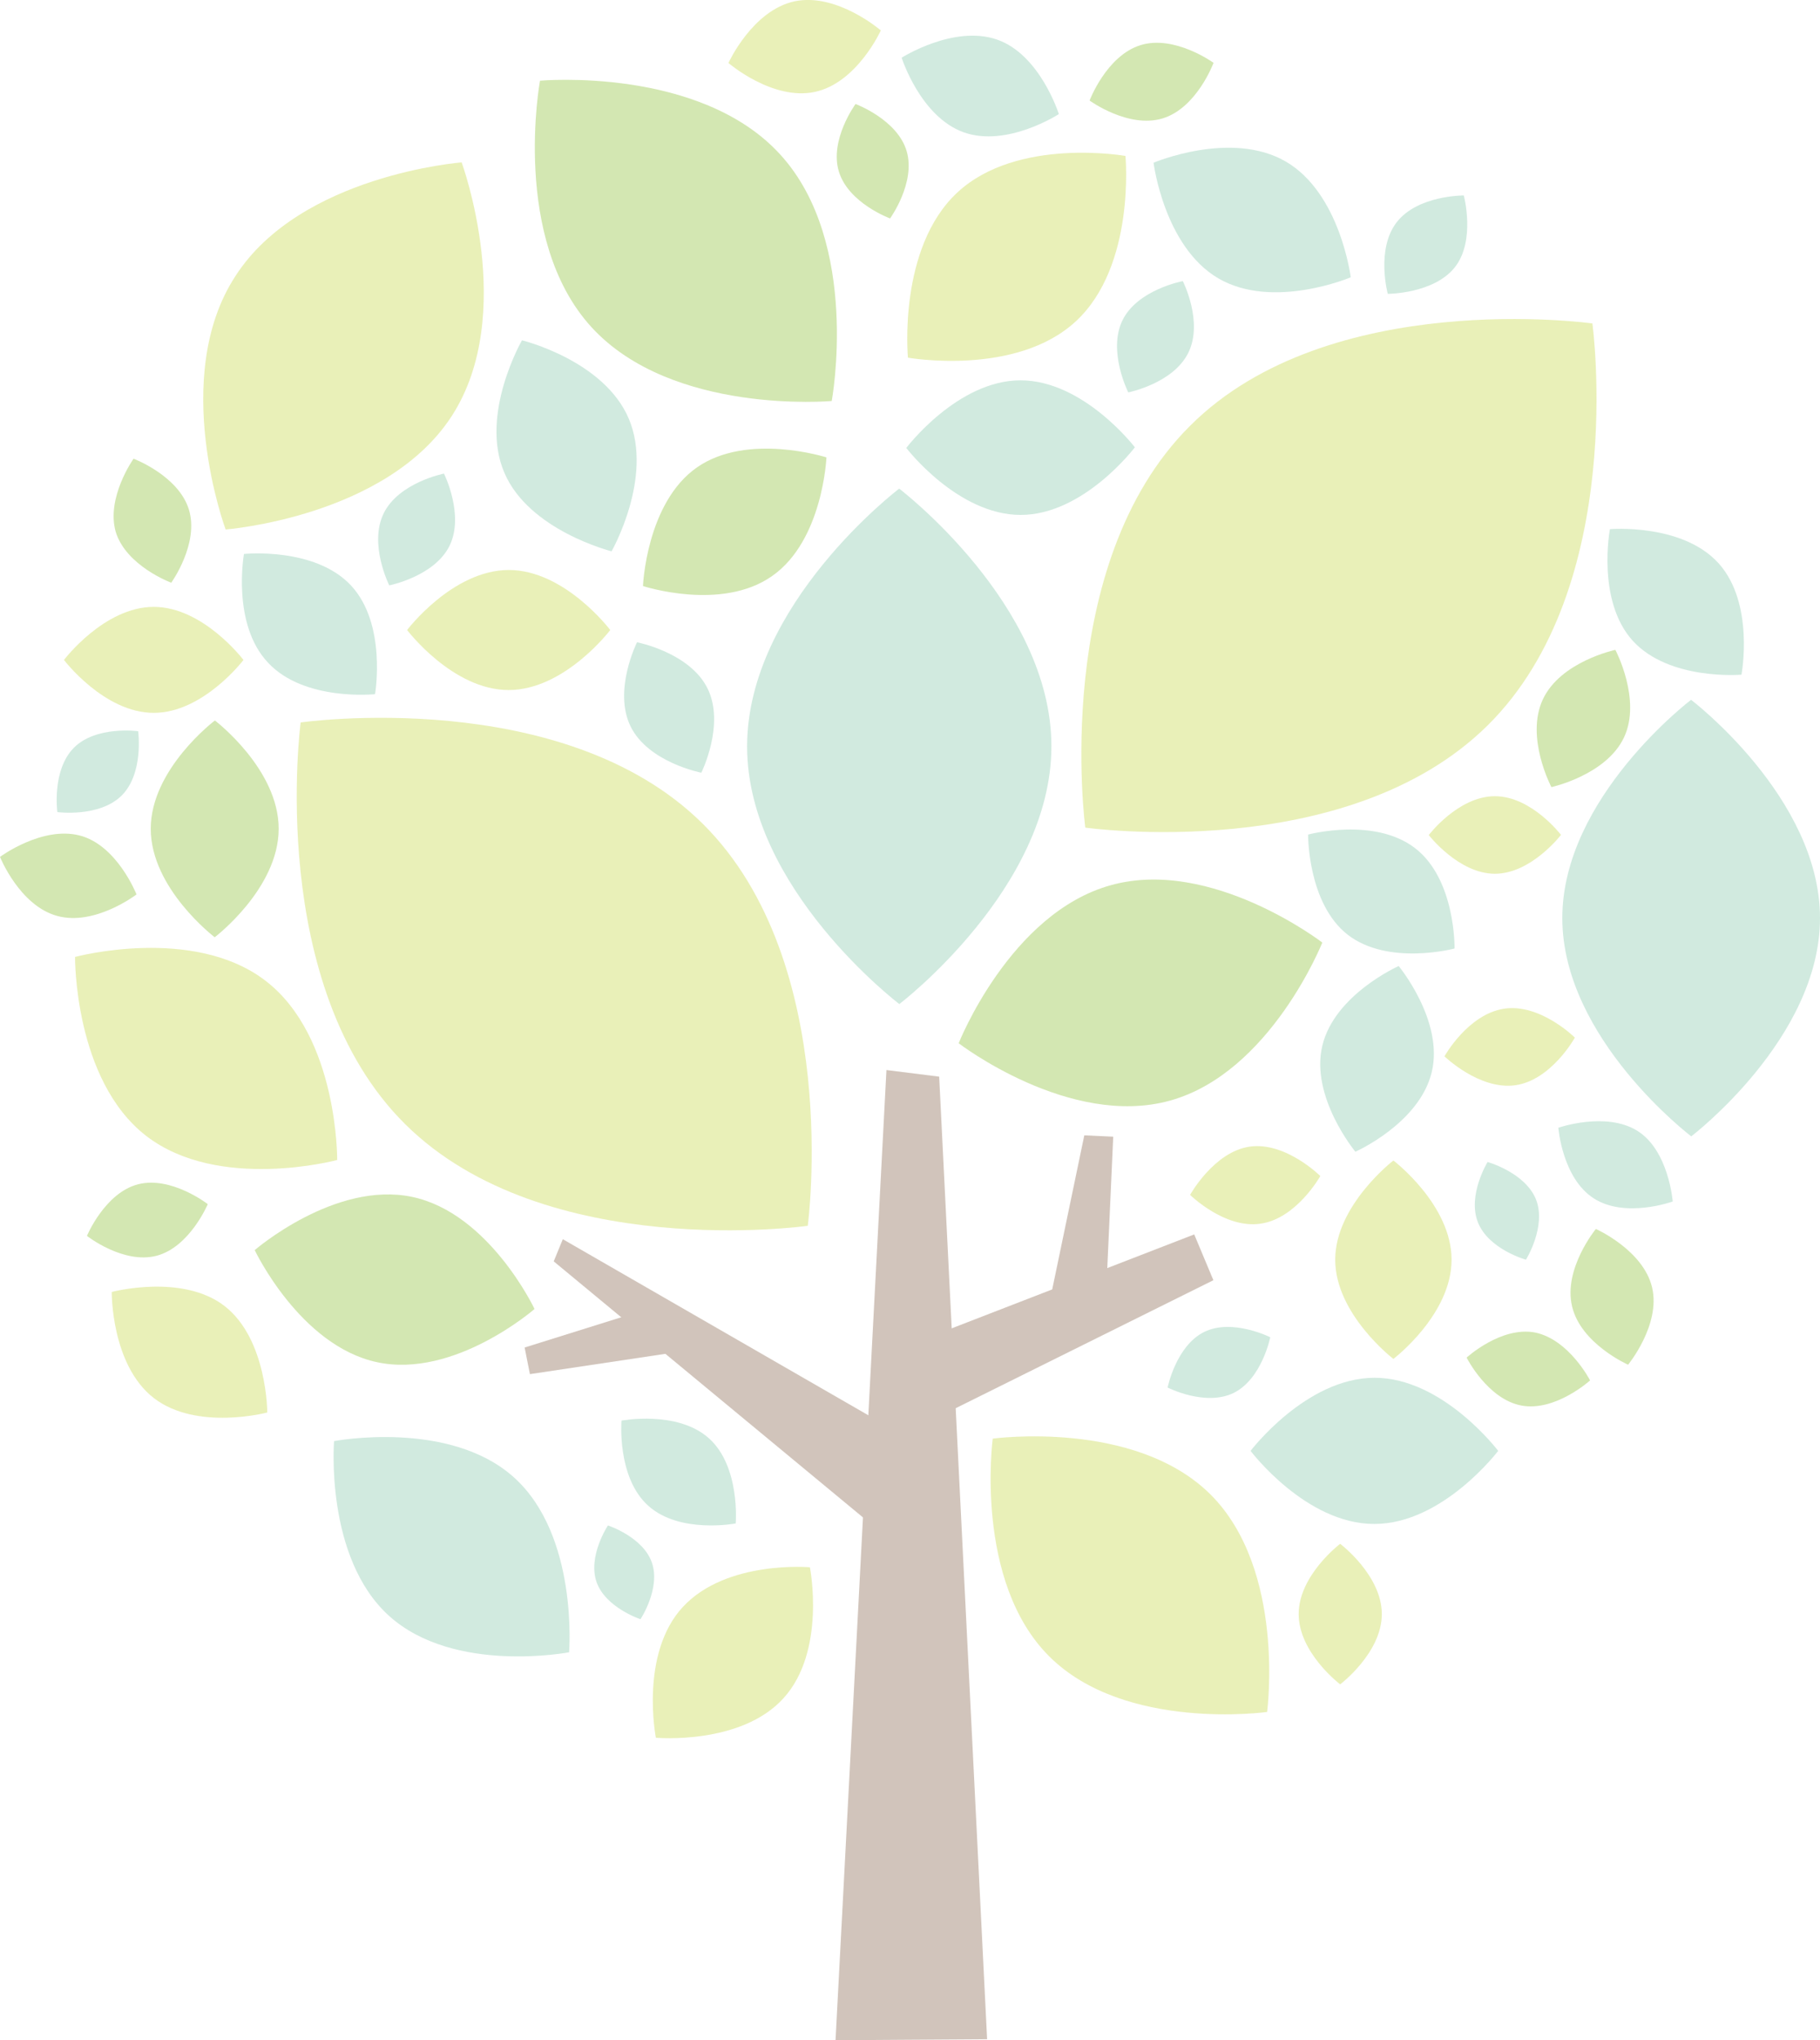 <svg xmlns="http://www.w3.org/2000/svg" viewBox="0 0 110.11 123.38"><defs><style>.cls-1{opacity:0.5;}.cls-2{fill:#a3d5c0;}.cls-3{fill:#a8cf65;}.cls-4{fill:#d4e172;fill-rule:evenodd;}.cls-5{fill:#a38a77;}</style></defs><g id="レイヤー_2" data-name="レイヤー 2"><g id="レイヤー_1-2" data-name="レイヤー 1"><g class="cls-1"><path class="cls-2" d="M38.15,43.93c-1.07-2.18.39-5.09.39-5.09s3.2.62,4.27,2.8-.38,5.09-.38,5.09S39.22,46.11,38.15,43.93Z"/><path class="cls-2" d="M94.52,55.52c0,7.29,7.8,13.2,7.8,13.2s7.79-5.92,7.79-13.2-7.8-13.2-7.8-13.2S94.52,48.23,94.52,55.52Z"/><path class="cls-2" d="M61.75,31.14c3.82,0,6.91-4.09,6.91-4.09S65.56,23,61.74,23s-6.91,4.09-6.91,4.09S57.93,31.14,61.75,31.14Z"/><path class="cls-2" d="M83.15,92.16c4.14,0,7.49-4.42,7.49-4.42s-3.35-4.43-7.49-4.42-7.49,4.42-7.49,4.42S79,92.17,83.15,92.16Z"/><path class="cls-2" d="M86.62,64.84c.75-3.1-2-6.42-2-6.42S80.74,60.14,80,63.24s2,6.41,2,6.41S85.87,67.94,86.62,64.84Z"/><path class="cls-2" d="M92.93,72.54C92.28,70.91,90,70.27,90,70.27s-1.23,2-.59,3.64,2.91,2.27,2.91,2.27S93.57,74.17,92.93,72.54Z"/><path class="cls-2" d="M73.72,16.84c3.31,1.92,8-.07,8-.07s-.63-5.08-3.93-7-8,.07-8,.07S70.42,14.92,73.72,16.84Z"/><path class="cls-2" d="M30.51,28.58C32,32.09,37,33.34,37,33.34s2.54-4.45,1.05-8-6.47-4.76-6.47-4.76S29,25.06,30.51,28.58Z"/><path class="cls-2" d="M4.47,45.22c-1.35,1.36-1,3.89-1,3.89s2.54.34,3.89-1,1-3.89,1-3.89S5.81,43.87,4.47,45.22Z"/><path class="cls-2" d="M16.22,40.08c2.19,2.35,6.47,1.9,6.47,1.9s.73-4.24-1.46-6.58-6.47-1.9-6.47-1.9S14,37.74,16.22,40.08Z"/><path class="cls-2" d="M39.22,91.06c1.91,1.72,5.29,1.07,5.29,1.07s.29-3.44-1.62-5.15-5.29-1.07-5.29-1.07S37.31,89.35,39.22,91.06Z"/><path class="cls-2" d="M23.55,97.73c3.93,3.53,10.88,2.19,10.88,2.19s.58-7.06-3.34-10.58-10.88-2.19-10.88-2.19S19.64,94.21,23.55,97.73Z"/><path class="cls-2" d="M45.2,45.14c0,8.6,9.21,15.58,9.21,15.58s9.2-7,9.2-15.59S54.4,29.55,54.4,29.55,45.2,36.53,45.2,45.14Z"/><path class="cls-2" d="M23.21,31.05c-.91,1.86.34,4.35.34,4.35s2.74-.54,3.65-2.4-.34-4.36-.34-4.36S24.12,29.18,23.21,31.05Z"/><path class="cls-2" d="M98.78,38.75C96.58,36.32,97.4,32,97.4,32s4.37-.37,6.57,2.06,1.39,6.74,1.39,6.74S101,41.18,98.78,38.75Z"/><path class="cls-2" d="M96.42,72.47c-1.91-1.23-2.14-4.27-2.14-4.27s2.86-1,4.77.18,2.15,4.28,2.15,4.28S98.33,73.7,96.42,72.47Z"/><path class="cls-2" d="M67.91,19.37c-.91,1.87.35,4.36.35,4.36s2.73-.54,3.64-2.41S71.56,17,71.56,17,68.82,17.51,67.91,19.37Z"/><path class="cls-2" d="M84.5,13.44c-1.27,1.64-.54,4.33-.54,4.33s2.79,0,4.06-1.61.54-4.34.54-4.34S85.77,11.8,84.5,13.44Z"/><path class="cls-2" d="M81.54,56.53c-2.44-1.9-2.4-6.06-2.4-6.06s4-1.08,6.47.82S88,57.36,88,57.36,84,58.43,81.54,56.53Z"/><path class="cls-2" d="M58.3,8c-2.62-.94-3.75-4.51-3.75-4.51s3.14-2,5.76-1.1,3.75,4.51,3.75,4.51S60.92,8.94,58.3,8Z"/><path class="cls-2" d="M36.09,95.67c.55,1.56,2.66,2.25,2.66,2.25s1.23-1.86.69-3.42-2.66-2.25-2.66-2.25S35.55,94.1,36.09,95.67Z"/><path class="cls-2" d="M74.63,84.24c1.72-.85,2.22-3.37,2.22-3.37s-2.3-1.16-4-.32-2.21,3.36-2.21,3.36S72.91,85.07,74.63,84.24Z"/><path class="cls-3" d="M47.21,9.35c4.88,5.35,3.11,14.9,3.11,14.9s-9.66.87-14.54-4.47-3.11-14.9-3.11-14.9S42.34,4,47.21,9.35Z"/><path class="cls-3" d="M9.12,50.12c0,3.62,3.87,6.56,3.87,6.56s3.87-2.94,3.87-6.56S13,43.57,13,43.57,9.12,46.5,9.12,50.12Z"/><path class="cls-3" d="M93.34,42.3c-1.07,2.3.52,5.3.52,5.3s3.31-.72,4.39-3-.52-5.3-.52-5.3S94.41,40,93.34,42.3Z"/><path class="cls-3" d="M22.82,82.38c4.68,1,9.52-3.22,9.52-3.22s-2.74-5.8-7.41-6.78-9.52,3.22-9.52,3.22S18.15,81.39,22.82,82.38Z"/><path class="cls-3" d="M95.11,79c-.54-2.27,1.44-4.68,1.44-4.68s2.86,1.27,3.4,3.53-1.45,4.68-1.45,4.68S95.64,81.27,95.11,79Z"/><path class="cls-3" d="M46.72,34.83C49.79,32.68,50,27.66,50,27.66s-4.78-1.53-7.84.61-3.26,7.17-3.26,7.17S43.65,37,46.72,34.83Z"/><path class="cls-3" d="M92.86,80.58c-2.06-.38-4.13,1.52-4.13,1.52S90,84.62,92.05,85s4.15-1.52,4.15-1.52S94.93,81,92.86,80.58Z"/><path class="cls-3" d="M7,32.16c.63,2.07,3.36,3.08,3.36,3.08s1.7-2.36,1.07-4.42-3.35-3.08-3.35-3.08S6.41,30.09,7,32.16Z"/><path class="cls-3" d="M50.75,10.37c.58,1.92,3.1,2.84,3.1,2.84s1.57-2.17,1-4.08-3.09-2.84-3.09-2.84S50.17,8.46,50.75,10.37Z"/><path class="cls-3" d="M70.34,7.16c2.07-.63,3.08-3.36,3.08-3.36S71.06,2.09,69,2.73s-3.08,3.35-3.08,3.35S68.26,7.79,70.34,7.16Z"/><path class="cls-3" d="M3.46,55.39c2.28.63,4.8-1.3,4.8-1.3s-1.18-3-3.46-3.57S0,51.82,0,51.82,1.18,54.77,3.46,55.39Z"/><path class="cls-3" d="M67.21,53.53C73.29,51.84,80,57,80,57s-3.14,7.88-9.22,9.56S58,63.09,58,63.09,61.11,55.21,67.21,53.53Z"/><path class="cls-3" d="M9.48,75.94c2-.53,3.09-3.12,3.09-3.12s-2.21-1.72-4.22-1.2-3.09,3.12-3.09,3.12S7.46,76.47,9.48,75.94Z"/><path class="cls-4" d="M9.31,84.55c2.6,2,6.86.87,6.86.87s0-4.41-2.56-6.42-6.85-.87-6.85-.87S6.71,82.54,9.31,84.55Z"/><path class="cls-4" d="M42.53,49.83c8.47,8.42,6.34,24.3,6.34,24.3S33,76.37,24.53,68s-6.34-24.31-6.34-24.31S34.06,41.41,42.53,49.83Z"/><path class="cls-4" d="M73.23,90.37c4.58,4.56,3.43,13.16,3.43,13.16s-8.59,1.2-13.17-3.35S60.06,87,60.06,87,68.64,85.82,73.23,90.37Z"/><path class="cls-4" d="M72,25.75c-8.47,8.42-6.34,24.3-6.34,24.3S81.48,52.29,90,43.87s6.34-24.31,6.34-24.31S80.42,17.33,72,25.75Z"/><path class="cls-4" d="M14.24,16.7c-4,6.13-.59,15.32-.59,15.32s9.75-.75,13.7-6.89.58-15.31.58-15.31S18.18,10.57,14.24,16.7Z"/><path class="cls-4" d="M8.84,68.69c4.39,3.39,11.56,1.46,11.56,1.46s.07-7.43-4.31-10.82S4.54,57.87,4.54,57.87,4.47,65.3,8.84,68.69Z"/><path class="cls-4" d="M47.4,102.7c-2.58,2.85-7.72,2.39-7.72,2.39s-1-5.08,1.64-7.92S49,94.78,49,94.78,50,99.85,47.4,102.7Z"/><path class="cls-4" d="M57.93,11.63c-3.63,3.36-3,10-3,10s6.53,1.16,10.16-2.2,3-10,3-10S61.56,8.27,57.93,11.63Z"/><path class="cls-4" d="M48.07.08c-2.56.55-4,3.73-4,3.73s2.66,2.29,5.22,1.75,4-3.72,4-3.72S50.63-.46,48.07.08Z"/><path class="cls-4" d="M80.78,76.18c0,3.3,3.52,6,3.52,6s3.52-2.67,3.52-6-3.52-6-3.52-6S80.78,72.89,80.78,76.18Z"/><path class="cls-4" d="M78.57,97.61c0,2.35,2.51,4.25,2.51,4.25s2.52-1.9,2.52-4.25-2.52-4.25-2.52-4.25S78.57,95.26,78.57,97.61Z"/><path class="cls-4" d="M90.44,52.84c2.2,0,4-2.35,4-2.35s-1.78-2.34-4-2.34-4,2.35-4,2.35S88.25,52.84,90.44,52.84Z"/><path class="cls-4" d="M9.3,43.11c3,0,5.43-3.2,5.43-3.2S12.3,36.7,9.3,36.7s-5.43,3.21-5.43,3.21S6.3,43.11,9.3,43.11Z"/><path class="cls-4" d="M30.77,41.73c3.4,0,6.15-3.63,6.15-3.63s-2.75-3.64-6.15-3.63-6.14,3.63-6.14,3.63S27.38,41.73,30.77,41.73Z"/><path class="cls-4" d="M91.67,65.63c2.18-.3,3.61-2.88,3.61-2.88S93.19,60.67,91,61s-3.61,2.88-3.61,2.88S89.5,65.93,91.67,65.63Z"/><path class="cls-4" d="M76.27,74c2.17-.31,3.61-2.88,3.61-2.88s-2.09-2.08-4.26-1.78S72,72.26,72,72.26,74.1,74.33,76.27,74Z"/><polygon class="cls-5" points="53.63 64.71 50.55 123.38 59.72 123.32 56.82 65.11 53.63 64.71"/><polygon class="cls-5" points="53.86 93.13 33.5 76.28 34.05 74.94 56.41 87.82 53.86 93.13"/><polygon class="cls-5" points="54.22 81.63 55.1 86.51 73.41 77.42 72.25 74.65 54.22 81.63"/><polygon class="cls-5" points="39.09 79.19 31.74 81.49 32.06 83.1 41.07 81.75 39.09 79.19"/><polygon class="cls-5" points="63.35 79.46 65.6 68.66 67.35 68.74 66.89 78.92 63.35 79.46"/></g></g></g></svg>